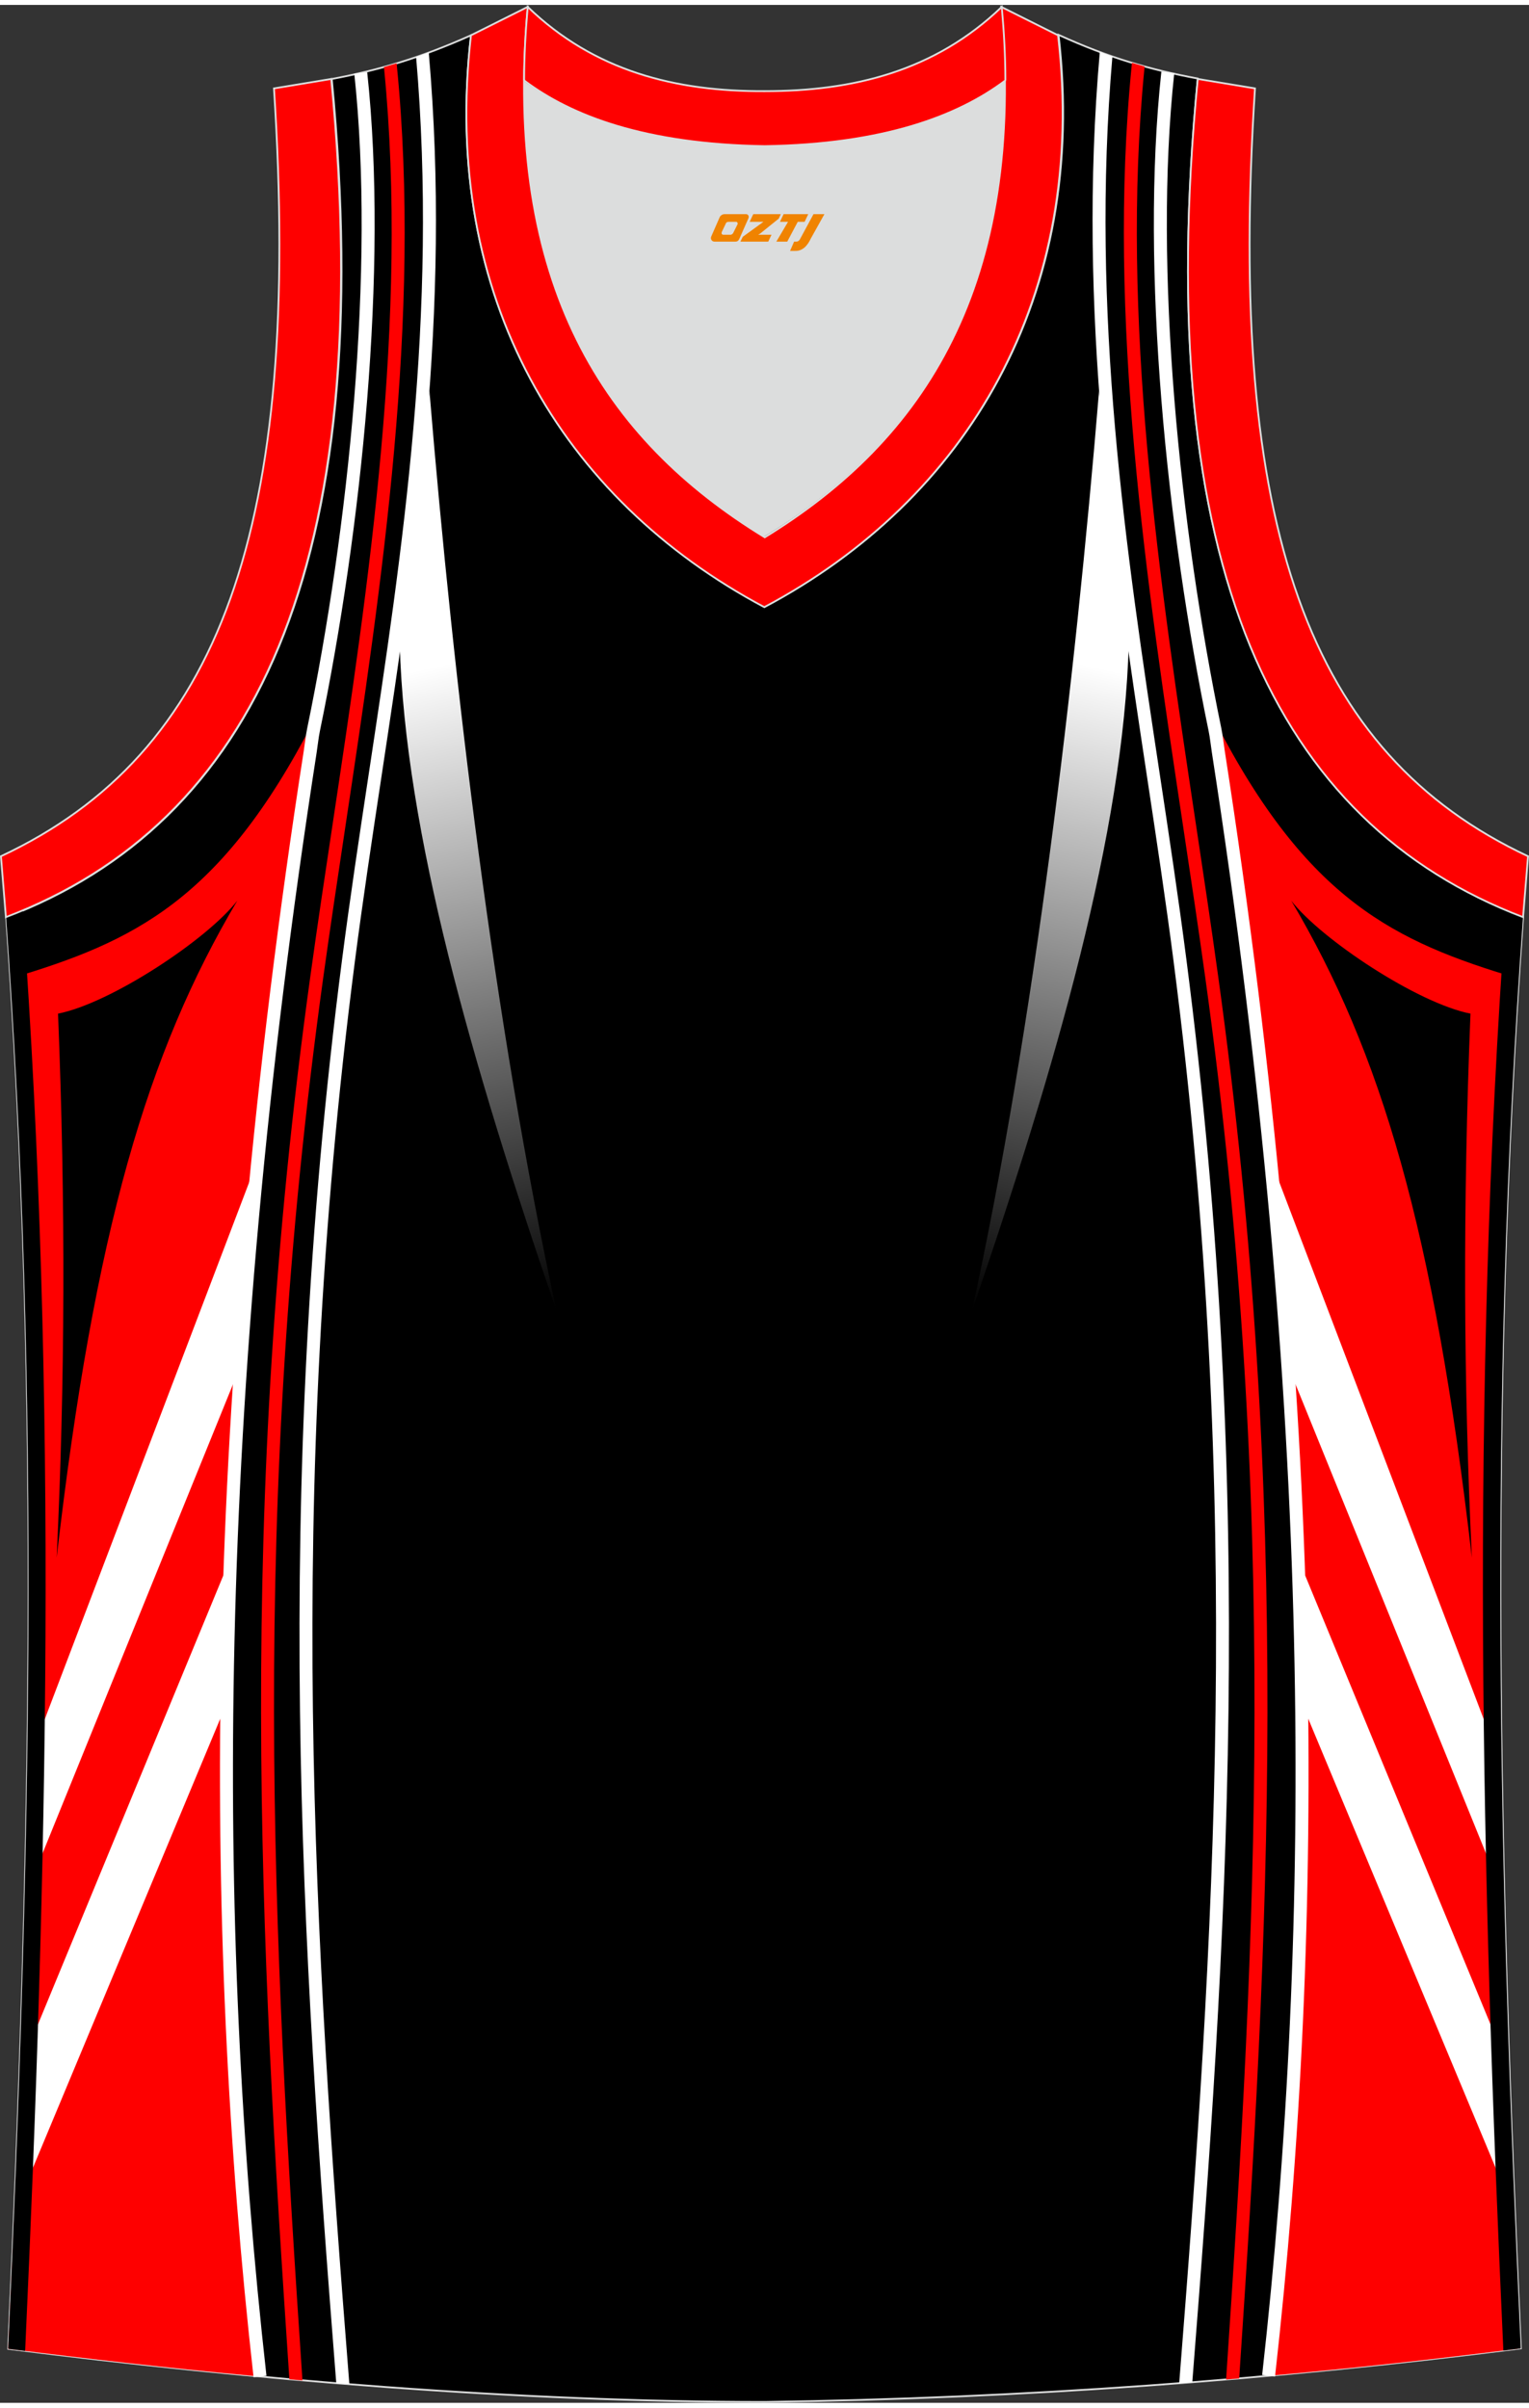 <?xml version="1.0" encoding="utf-8"?>
<!-- Generator: Adobe Illustrator 24.0.1, SVG Export Plug-In . SVG Version: 6.00 Build 0)  -->
<svg xmlns="http://www.w3.org/2000/svg" xmlns:xlink="http://www.w3.org/1999/xlink" version="1.1" id="图层_1" x="0px" y="0px" width="378.5px" height="596px" viewBox="0 0 378.54 593.63" enable-background="new 0 0 378.54 593.63" xml:space="preserve">
<rect x="0" y="0" width="378.54" height="593.63" fill="#333333" stroke="none"/>
<g>
	<path fill-rule="evenodd" clip-rule="evenodd" stroke="#DCDDDD" stroke-width="0.446" stroke-miterlimit="22.927" d="   M189.21,593.41L189.21,593.41L189.21,593.41L189.21,593.41L189.21,593.41z M189.33,593.41c64.03-0.89,126.05-5.47,187.19-13.27   c-5.35-116.01-8.25-233.04,0.56-354.41l0,0c-60.91-23.2-92.25-86.23-80.54-207.5l0,0C284.6,16,274.56,13.1,262.07,7.41   c7.47,64.7-22.53,114.9-72.73,141.57c-50.2-26.55-80.21-76.64-72.73-141.46c-12.49,5.58-22.64,8.59-34.47,10.82l0,0   c11.71,121.26-19.75,184.3-80.55,207.5l-0.22-2.34c8.92,122.15,6.02,239.96,0.67,356.75C62.7,587.95,128.2,593.41,189.33,593.41z"/>
	<path fill-rule="evenodd" clip-rule="evenodd" fill="#FE0000" d="M77.63,177.29c-20.19,140.9-29.54,260.78-15.01,408.07   c0.01,0.15,0.1,0.79,0.21,1.62c-20.57-1.93-40.94-4.21-60.8-6.73C8.07,454.39,10,346.32,2.93,240.91   C32.95,231.94,54.75,221.76,77.63,177.29z"/>
	<path fill-rule="evenodd" clip-rule="evenodd" d="M58.74,221.76c-22.18,37.46-35.32,81.36-44.71,162.62   c2.07-43.58,2.24-87.04,0.34-134.66C27.46,247.14,51.31,231.35,58.74,221.76z"/>
	<polygon fill-rule="evenodd" clip-rule="evenodd" fill="#FFFFFF" points="62.05,290.52 10.47,426 10.47,457.76 58.19,340.22  "/>
	<g>
		
			<linearGradient id="SVGID_1_" gradientUnits="userSpaceOnUse" x1="108.199" y1="429.219" x2="144.965" y2="271.432" gradientTransform="matrix(1 0 0 -1 0 592.811)">
			<stop offset="0" style="stop-color:#FFFFFF"/>
			<stop offset="1" style="stop-color:#000000"/>
		</linearGradient>
		<path fill-rule="evenodd" clip-rule="evenodd" fill="url(#SVGID_1_)" d="M98.96,158.21c1.3,46.41,17.87,104.11,38.8,165.05l0,0    c-15.42-71.08-25.43-154.97-31.44-227.65L98.96,158.21z"/>
		
			<linearGradient id="SVGID_2_" gradientUnits="userSpaceOnUse" x1="793.161" y1="429.221" x2="829.927" y2="271.433" gradientTransform="matrix(-1 0 0 -1 1063.383 592.811)">
			<stop offset="0" style="stop-color:#FFFFFF"/>
			<stop offset="1" style="stop-color:#000000"/>
		</linearGradient>
		<path fill-rule="evenodd" clip-rule="evenodd" fill="url(#SVGID_2_)" d="M272.09,95.61c-6.01,72.68-16.02,156.57-31.44,227.65l0,0    c20.93-60.93,37.5-118.63,38.8-165.05L272.09,95.61z"/>
	</g>
	<polygon fill-rule="evenodd" clip-rule="evenodd" fill="#FFFFFF" points="55.42,388.48 55.24,422.57 7.5,537 9.32,500.13  "/>
	<path fill="none" stroke="#FFFFFF" stroke-width="3.217" stroke-miterlimit="10" d="M89.31,16.82   c5.25,48.67-1.44,113.02-11.68,162.58c-0.37,1.8-0.55,3.64-0.83,5.46c-25.12,161.93-25,290.03-12.43,402.26"/>
	<path fill-rule="evenodd" clip-rule="evenodd" fill="#FE0000" d="M98.19,14.46l0.07,0.68c6.17,62.36-3.69,127.96-12.78,188.46   c-1.92,12.76-3.8,25.3-5.45,37.19c-9.14,65.96-12.27,125.38-12.19,182.03c0.07,56.55,3.35,110.42,7.04,165.26l-3.24-0.28   c-3.68-54.65-6.93-108.38-7.01-164.97c-0.07-56.8,3.06-116.37,12.22-182.47c1.71-12.37,3.56-24.69,5.45-37.23   c9.05-60.21,18.85-125.47,12.8-187.32l-0.05-0.43C96.1,15.07,97.14,14.77,98.19,14.46z"/>
	<path fill-rule="evenodd" clip-rule="evenodd" fill="#FFFFFF" d="M106.15,11.78c5.66,64.36-3.25,123.33-11.68,179.07   c-2.36,15.64-4.69,31.03-6.6,45.85c-8.65,67.02-11.14,127.95-10.4,185.67c0.74,57.46,4.69,111.86,8.97,165.97l0.06,0.69l-3.25-0.26   c-4.27-54.13-8.24-108.59-8.98-166.35c-0.74-57.85,1.75-118.92,10.42-186.11c1.98-15.33,4.27-30.5,6.6-45.92   c8.36-55.33,17.21-113.85,11.73-177.48C104.06,12.54,105.1,12.17,106.15,11.78z"/>
	<g>
		<path fill-rule="evenodd" clip-rule="evenodd" d="M5.63,224.2c4.34,59.8,5.91,119.74,5.63,179.7    c-0.28,58.88-2.33,117.72-5.02,176.55l-0.02,0.33c-1.4-0.17-2.8-0.35-4.2-0.53c5.35-116.8,8.25-234.6-0.67-356.75l0.22,2.34    C2.94,225.31,4.29,224.76,5.63,224.2z"/>
	</g>
	<path fill-rule="evenodd" clip-rule="evenodd" fill="#FE0000" d="M300.79,177.29c20.19,140.9,29.54,260.77,15.01,408.07   c-0.01,0.14-0.09,0.7-0.18,1.44c20.38-1.85,40.62-4.07,60.77-6.65c-6.03-125.82-7.96-233.86-0.89-339.23   C345.47,231.94,323.67,221.76,300.79,177.29z"/>
	<path fill-rule="evenodd" clip-rule="evenodd" d="M319.68,221.76c22.18,37.46,35.32,81.36,44.71,162.62   c-2.07-43.58-2.24-87.04-0.34-134.66C350.95,247.14,327.11,231.35,319.68,221.76z"/>
	<polygon fill-rule="evenodd" clip-rule="evenodd" fill="#FFFFFF" points="316.37,290.52 367.95,426 367.95,457.76 320.23,340.22     "/>
	<polygon fill-rule="evenodd" clip-rule="evenodd" fill="#FFFFFF" points="322.99,388.48 323.18,422.57 370.92,537 369.09,500.13     "/>
	<path fill="none" stroke="#FFFFFF" stroke-width="3.217" stroke-miterlimit="10" d="M289.12,16.69   c-5.28,48.69,1.42,113.1,11.67,162.71c0.37,1.8,0.55,3.64,0.83,5.46c25.11,161.85,25,289.89,12.45,402.08"/>
	<path fill-rule="evenodd" clip-rule="evenodd" fill="#FE0000" d="M280.24,14.33l-0.08,0.8c-6.17,62.36,3.69,127.96,12.78,188.46   c1.92,12.76,3.8,25.3,5.45,37.19c9.14,65.95,12.27,125.37,12.19,182.03c-0.07,56.48-3.34,110.29-7.03,165.05l3.24-0.27   c3.67-54.58,6.92-108.25,7-164.77c0.07-56.8-3.06-116.37-12.22-182.47c-1.71-12.37-3.56-24.69-5.45-37.23   c-9.05-60.21-18.85-125.47-12.8-187.32l0.06-0.56C282.33,14.95,281.29,14.65,280.24,14.33z"/>
	<path fill-rule="evenodd" clip-rule="evenodd" fill="#FFFFFF" d="M272.28,11.65c-5.68,64.42,3.23,123.42,11.66,179.21   c2.36,15.64,4.69,31.03,6.6,45.85c8.65,67.02,11.14,127.95,10.4,185.67c-0.74,57.46-4.69,111.86-8.97,165.97l-0.04,0.44l3.25-0.25   c4.27-54.05,8.22-108.43,8.96-166.11c0.74-57.85-1.75-118.92-10.42-186.11c-1.98-15.33-4.27-30.5-6.6-45.92   c-8.37-55.37-17.22-113.93-11.72-177.61C274.37,12.41,273.33,12.04,272.28,11.65z"/>
	<g>
		<path fill-rule="evenodd" clip-rule="evenodd" d="M372.8,224c-4.35,59.87-5.92,119.87-5.64,179.9    c0.28,58.88,2.33,117.72,5.02,176.55l0.01,0.24c1.44-0.18,2.88-0.36,4.31-0.54c-5.35-116.01-8.25-233.04,0.56-354.41l0,0    C375.63,225.17,374.21,224.59,372.8,224z"/>
	</g>
	<path fill-rule="evenodd" clip-rule="evenodd" fill="#DCDDDD" d="M189.21,34.96c29.56-0.45,47.86-7.47,59.46-16.18   c0-0.11,0-0.11,0-0.22c0.56,57.67-23.54,91.25-59.57,113.11c-35.92-21.98-60.01-55.55-59.57-113.11c0,0.11,0,0.11,0,0.22   C141.36,27.48,159.76,34.51,189.21,34.96z"/>
	
		<path fill-rule="evenodd" clip-rule="evenodd" fill="#FE0000" stroke="#DCDDDD" stroke-width="0.446" stroke-miterlimit="22.927" d="   M1.46,225.83C62.37,202.63,93.72,139.6,82,18.33l-14.17,2.34c7.03,108.99-13.39,164.66-67.6,190.09L1.46,225.83z"/>
	
		<path fill-rule="evenodd" clip-rule="evenodd" fill="#FE0000" stroke="#DCDDDD" stroke-width="0.446" stroke-miterlimit="22.927" d="   M130.65,0.49c-6.14,68.94,19.08,107.09,58.68,131.31c39.49-24.21,64.7-62.36,58.56-131.31l14.06,7.03   c7.47,64.7-22.53,114.9-72.73,141.57c-50.09-26.66-80.09-76.75-72.62-141.57L130.65,0.49z"/>
	
		<path fill-rule="evenodd" clip-rule="evenodd" fill="#FE0000" stroke="#DCDDDD" stroke-width="0.446" stroke-miterlimit="22.927" d="   M377.07,225.83c-60.91-23.2-92.25-86.23-80.54-207.5l14.17,2.34c-7.03,108.99,13.39,164.66,67.6,190.09L377.07,225.83z"/>
	
		<path fill-rule="evenodd" clip-rule="evenodd" fill="#FE0000" stroke="#DCDDDD" stroke-width="0.446" stroke-miterlimit="22.927" d="   M130.65,0.49c16.51,15.95,36.7,20.97,58.68,20.86c21.86,0,42.06-4.91,58.68-20.86c0.56,6.25,0.89,12.27,0.89,18.07   c0,0.11,0,0.11-0.11,0.22c-11.6,8.7-30.01,15.73-59.46,16.18c-29.56-0.45-47.86-7.47-59.46-16.18c0-0.11,0-0.11-0.11-0.22   C129.76,12.87,130.09,6.84,130.65,0.49z"/>
	
</g>
<g>
	<path fill="#F08300" d="M201.4,51.8l-3.4,6.3c-0.2,0.3-0.5,0.5-0.8,0.5h-0.6l-1,2.3h1.2c2,0.1,3.2-1.5,3.9-3L204.1,51.8h-2.5L201.4,51.8z"/>
	<polygon fill="#F08300" points="194.2,51.8 ,200.1,51.8 ,199.2,53.7 ,197.5,53.7 ,194.9,58.6 ,192.2,58.6 ,195.1,53.7 ,193.1,53.7 ,194,51.8"/>
	<polygon fill="#F08300" points="188.2,56.9 ,187.7,56.9 ,188.2,56.6 ,192.8,52.9 ,193.3,51.8 ,186.5,51.8 ,186.2,52.4 ,185.6,53.7 ,188.4,53.7 ,189,53.7 ,183.9,57.4    ,183.3,58.6 ,189.9,58.6 ,190.2,58.6 ,191,56.9"/>
	<path fill="#F08300" d="M184.7,51.8H179.4C178.9,51.8,178.4,52.1,178.2,52.5L176.1,57.3C175.8,57.9,176.2,58.6,176.9,58.6h5.2c0.4,0,0.7-0.2,0.9-0.6L185.3,52.8C185.5,52.3,185.2,51.8,184.7,51.8z M182.6,54.3L181.5,56.5C181.3,56.8,181,56.9,180.9,56.9l-1.8,0C178.9,56.9,178.5,56.8,178.7,56.2l1-2.1c0.1-0.3,0.4-0.4,0.7-0.4h1.9   C182.5,53.7,182.7,54,182.6,54.3z"/>
</g>
</svg>